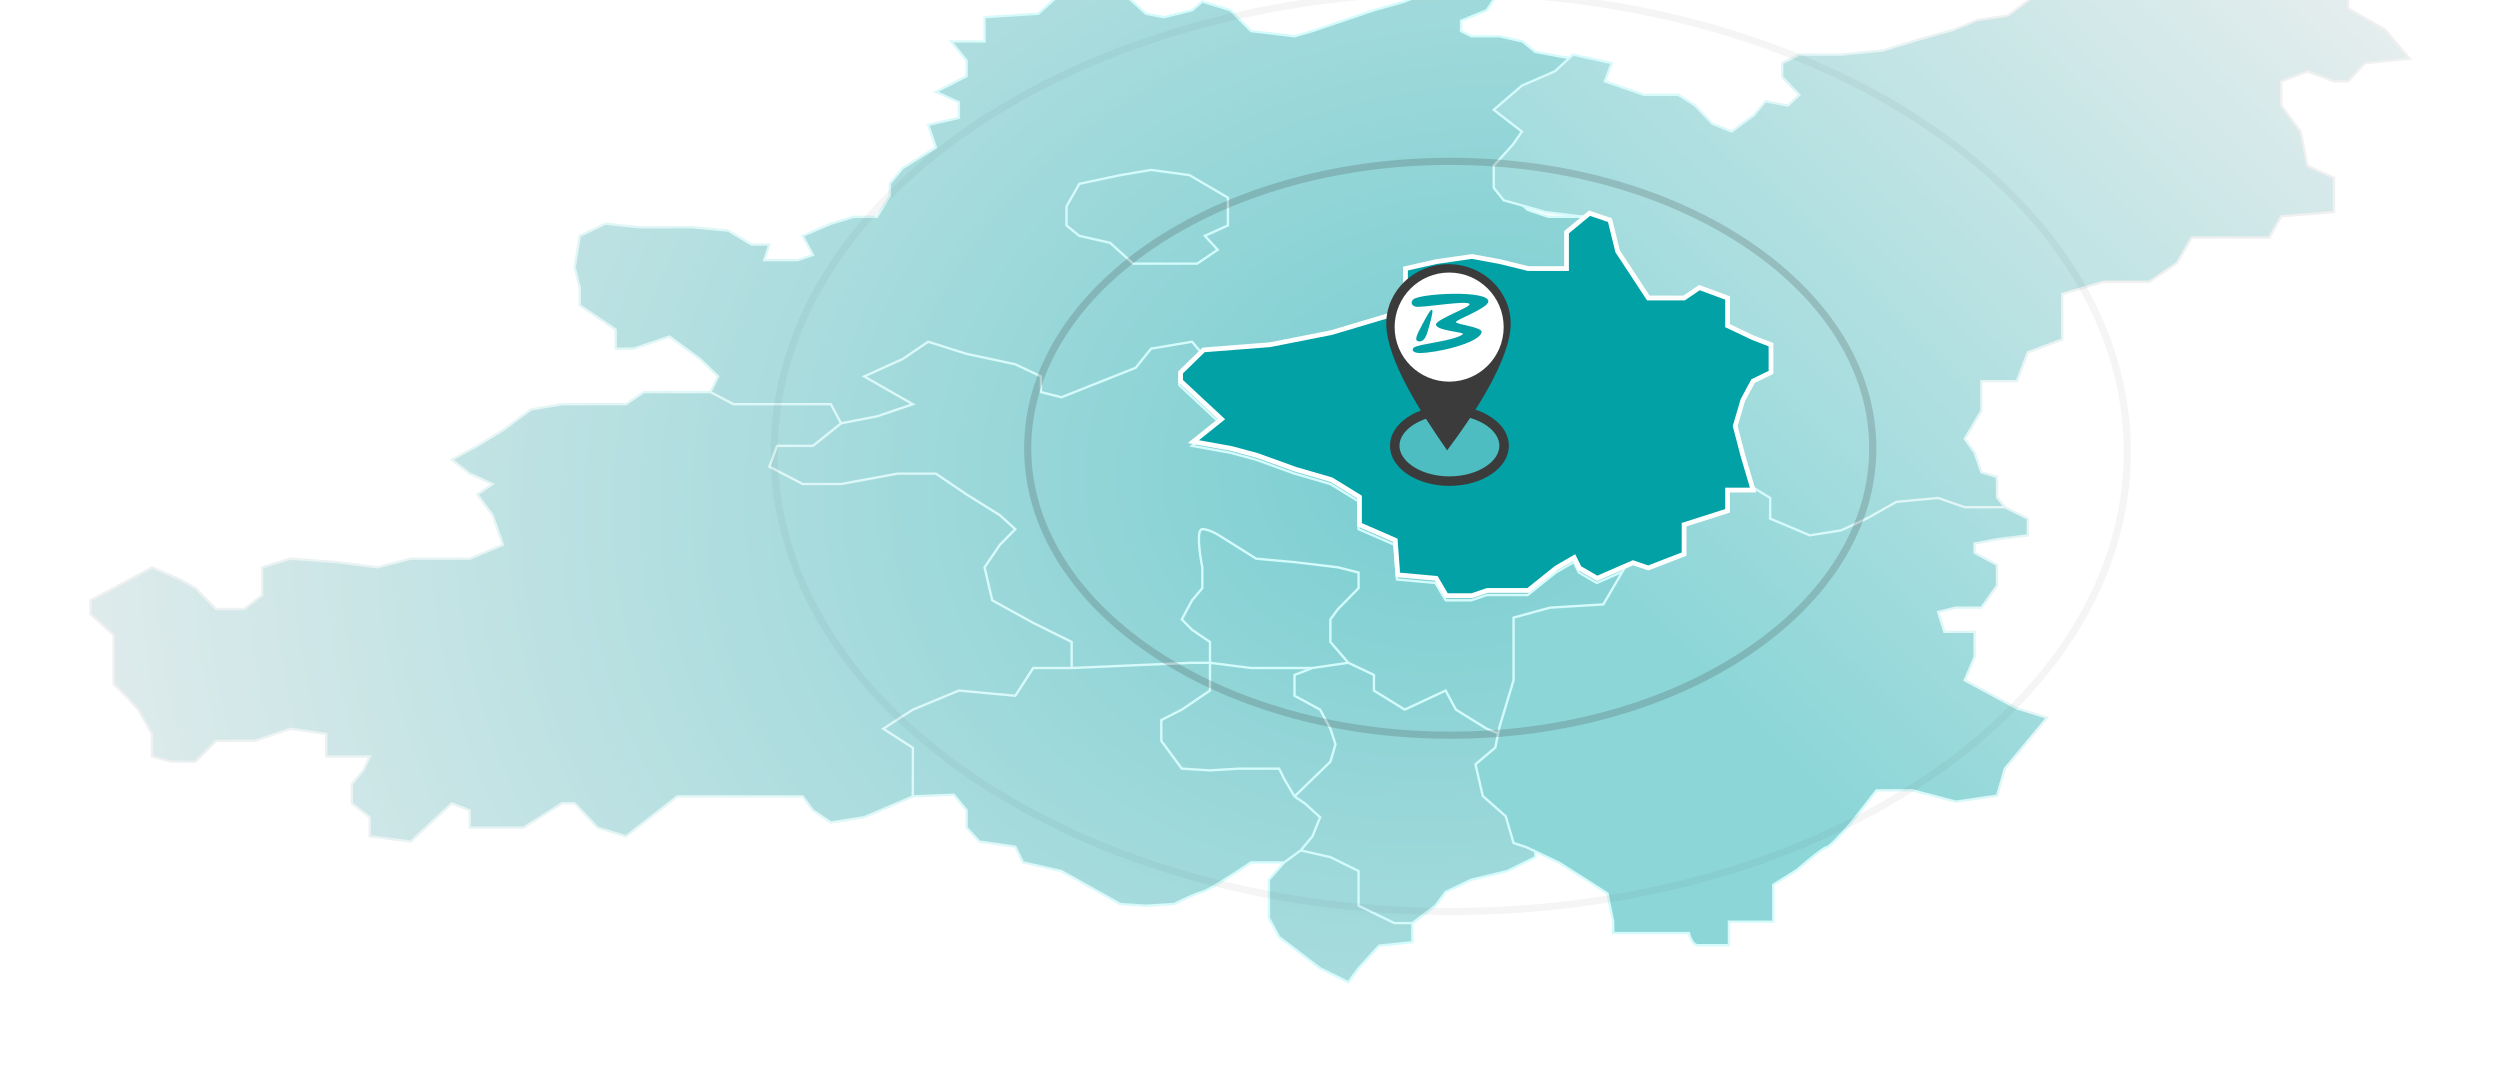 <svg width="2101" height="900" viewBox="0 0 2101 900" fill="none" xmlns="http://www.w3.org/2000/svg">
<g filter="url(#filter0_d_437_629)">
<path d="M1335.49 178.181L1352.71 184.015L1359.17 210.267L1385.01 249.646H1415.15L1428.06 240.895L1451.75 249.646V272.981L1473.27 283.19L1488.34 289.024V312.359L1473.27 319.652L1464.66 335.695L1458.2 357.571L1464.66 382.365V402.784L1451.75 411.534V429.036L1415.15 440.703V465.497L1385.01 477.165L1372.09 500.5L1359.17 516.543L1307.5 519.46L1290.28 525.294V576.34L1283.82 601.134L1275.21 618.635V631.761L1260.14 643.429V655.097L1266.6 671.139L1283.82 682.807L1290.28 707.601V716.352L1266.6 728.019L1236.46 735.312L1214.93 745.521L1206.32 757.189L1186.94 771.773V787.816L1158.96 790.733L1141.73 809.693L1133.12 821.36L1109.44 809.693L1075 783.441L1066.38 767.398V735.312L1079.3 720.727H1051.31C1039.83 728.506 1015.58 744.354 1010.41 745.521C1005.24 746.688 992.469 752.813 986.728 755.73L963.047 757.189L941.518 755.73L892.003 728.019L859.71 720.727L853.251 707.601L823.111 703.226L812.347 691.558V676.973L801.583 663.847L767.137 665.306L726.233 682.807L698.246 687.183L683.176 676.973L674.564 665.306H569.074L526.017 698.85L502.336 691.558L482.96 671.139H472.196L439.903 691.558H394.693V676.973L379.623 671.139L345.177 703.226L310.732 698.85V682.807L295.662 671.139V655.097L305.267 643.429L310.732 631.761H274.133V612.801L243.993 608.426L213.853 618.635H181.56L164.337 636.137H144.078L127.739 631.761V612.801L116.257 592.383L105.493 580.715L95.446 570.754V548.629V529.669L76.07 512.168V500.5L95.446 490.291L127.739 472.789L151.42 482.999L164.337 490.291L181.56 507.792H205.242L220.312 496.125V472.789L243.993 465.497L282.744 468.414L317.19 472.789L345.177 465.497H394.693L422.68 453.83L414.069 429.036L401.152 411.534L414.069 402.784L394.693 394.033L379.623 382.365L401.152 370.698L422.68 357.571L446.361 340.07L472.196 335.695H526.017L541.087 325.485H597.061L603.52 312.359L588.45 297.775L562.616 278.815L532.476 289.024H517.406V272.981L487.266 252.563V237.978L482.96 220.477L487.266 194.224L508.794 184.015L536.781 186.932H581.991L612.131 189.849L631.507 201.517H646.577L642.271 214.643H670.258L683.176 210.267L674.564 194.224L698.246 184.015L717.621 178.181H736.997L747.761 160.68V150.471L758.526 137.344L786.513 119.843L780.054 100.883L805.888 95.049V81.923L786.513 73.172L812.347 60.046V46.92L799.43 30.877H827.417V10.459L872.627 7.542L892.003 -9.96V-26.003L911.378 -33.295L928.601 -26.003L943.671 -9.96L963.047 7.542L978.117 10.459L1001.8 4.625L1010.41 -2.667L1034.09 4.625L1051.31 22.126L1087.91 26.502L1102.98 22.126L1154.65 4.625L1180.49 -2.667L1202.01 -11.418L1227.85 -9.96L1249.38 -15.793L1260.14 -11.418L1249.38 4.625L1227.85 13.376V22.126L1236.46 26.502H1260.14L1279.52 30.877L1290.28 39.628L1313.96 44.003L1335.49 46.92L1322.57 60.046L1301.05 73.172L1283.82 81.923L1270.91 95.049L1290.28 106.717L1296.74 116.926L1283.82 131.511L1266.6 144.637L1270.91 160.68L1283.82 172.347L1301.05 178.181H1335.49Z" fill="url(#paint0_radial_437_629)"/>
<path d="M896.309 169.43L907.073 150.471L941.519 143.178L967.353 138.803L999.646 143.178L1031.94 162.138V185.473L1012.56 194.224L1023.33 205.892L1006.1 217.559H952.283L932.907 200.058L907.073 194.224L896.309 185.473V169.43Z" fill="url(#paint1_radial_437_629)"/>
<path d="M1010.41 293.399L1066.38 289.024L1118.05 278.815L1171.87 262.772L1180.49 249.646V224.852L1206.32 219.018L1236.46 214.643L1260.14 219.018L1283.82 224.852H1316.12V194.224L1335.49 178.181M1010.41 293.399L991.034 312.359V319.652L1025.48 351.738L1001.8 370.698L1034.09 376.531L1055.62 382.365L1087.91 394.033L1118.05 402.784L1141.73 417.368V440.703L1171.87 453.83L1174.03 482.999L1206.32 485.916L1214.93 500.5H1236.46L1249.38 496.125H1283.82L1307.5 477.165L1322.57 468.414L1326.88 477.165L1341.95 485.916L1372.09 472.789L1385.01 477.165M1010.41 293.399L1001.8 283.19L967.353 289.024L954.435 305.067L892.003 329.861L874.78 325.485V312.359L853.251 302.15L812.347 293.399L780.054 283.19L758.526 297.775L726.233 312.359L767.137 335.695L736.997 345.904L706.857 351.738M1335.49 178.181L1352.71 184.015L1359.17 210.267L1385.01 249.646H1415.15L1428.06 240.895L1451.75 249.646V272.981L1473.27 283.19L1488.34 289.024V312.359L1473.27 319.652L1464.66 335.695L1458.2 357.571L1464.66 382.365V402.784L1451.75 411.534V429.036L1415.15 440.703V465.497L1385.01 477.165M1335.49 178.181H1301.05L1283.82 172.347L1270.91 160.68L1266.6 144.637L1283.82 131.511L1296.74 116.926L1290.28 106.717L1270.91 95.049L1283.82 81.923L1301.05 73.172L1322.57 60.046L1335.49 46.92L1313.96 44.003L1290.28 39.628L1279.52 30.877L1260.14 26.502H1236.46L1227.85 22.126V13.376L1249.38 4.625L1260.14 -11.418L1249.38 -15.793L1227.85 -9.96L1202.01 -11.418L1180.49 -2.667L1154.65 4.625L1102.98 22.126L1087.91 26.502L1051.31 22.126L1034.09 4.625L1010.41 -2.667L1001.8 4.625L978.117 10.459L963.047 7.542L943.671 -9.96L928.601 -26.003L911.378 -33.295L892.003 -26.003V-9.96L872.627 7.542L827.417 10.459V30.877H799.43L812.347 46.92V60.046L786.513 73.172L805.888 81.923V95.049L780.054 100.883L786.513 119.843L758.526 137.344L747.761 150.471V160.68L736.997 178.181H717.621L698.246 184.015L674.564 194.224L683.176 210.267L670.258 214.643H642.271L646.577 201.517H631.507L612.131 189.849L581.991 186.932H536.781L508.794 184.015L487.266 194.224L482.96 220.477L487.266 237.978V252.563L517.406 272.981V289.024H532.476L562.616 278.815L588.45 297.775L603.52 312.359L597.061 325.485M1385.01 477.165L1372.09 500.5L1359.17 516.543L1307.5 519.46L1290.28 525.294V576.34L1283.82 601.134L1275.21 618.635M706.857 351.738L683.176 370.698H653.036L646.577 388.199L674.564 402.784H706.857L754.22 394.033H786.513L812.347 411.534L840.334 429.036L853.251 440.703L840.334 453.83L827.417 472.789L833.875 500.5L868.321 519.46L900.614 535.503V557.38M706.857 351.738L698.246 335.695H616.437L597.061 325.485M900.614 557.38L1001.8 553.005H1016.87M900.614 557.38H868.321L853.251 580.715L805.888 576.34L767.137 592.383L742.258 608.426L767.137 624.469V665.306M1016.87 553.005V535.503L1001.8 525.294L993.187 516.543L1001.8 500.5L1010.41 490.291V472.789C1008.26 462.094 1005.24 440.703 1010.41 440.703C1015.58 440.703 1022.61 444.593 1025.48 446.537L1055.62 465.497L1087.91 468.414L1124.51 472.789L1141.73 477.165V490.291L1124.51 507.792L1118.05 516.543V535.503L1133.12 553.005M1016.87 553.005L1051.31 557.38H1102.98M1016.87 553.005V576.34L993.187 592.383L975.964 601.134V618.635L993.187 641.97L1016.87 643.429L1040.55 641.97H1075L1079.3 650.721L1087.91 665.306M1133.12 553.005L1102.98 557.38M1133.12 553.005L1154.65 563.214V576.34L1180.49 592.383L1214.93 576.34L1223.54 592.383L1249.38 608.426L1275.21 618.635M1102.98 557.38L1087.91 563.214V580.715L1109.44 592.383L1118.05 608.426L1122.36 621.552L1118.05 636.137L1102.98 650.721L1087.91 665.306M1275.21 618.635V631.761L1260.14 643.429V655.097L1266.6 671.139L1283.82 682.807L1290.28 707.601V716.352L1266.6 728.019L1236.46 735.312L1214.93 745.521L1206.32 757.189L1186.94 771.773M597.061 325.485H541.087L526.017 335.695H472.196L446.361 340.07L422.68 357.571L401.152 370.698L379.623 382.365L394.693 394.033L414.069 402.784L401.152 411.534L414.069 429.036L422.68 453.83L394.693 465.497H345.177L317.19 472.789L282.744 468.414L243.993 465.497L220.312 472.789V496.125L205.242 507.792H181.56L164.337 490.291L151.42 482.999L127.739 472.789L95.446 490.291L76.07 500.5V512.168L95.446 529.669V548.629V570.754L105.493 580.715L116.257 592.383L127.739 612.801V631.761L144.078 636.137H164.337L181.56 618.635H213.853L243.993 608.426L274.133 612.801V631.761H310.732L305.267 643.429L295.662 655.097V671.139L310.732 682.807V698.85L345.177 703.226L379.623 671.139L394.693 676.973V691.558H439.903L472.196 671.139H482.96L502.336 691.558L526.017 698.85L569.074 665.306H674.564L683.176 676.973L698.246 687.183L726.233 682.807L767.137 665.306M767.137 665.306L801.583 663.847L812.347 676.973V691.558L823.111 703.226L853.251 707.601L859.71 720.727L892.003 728.019L941.518 755.73L963.047 757.189L986.728 755.73C992.469 752.813 1005.24 746.688 1010.41 745.521C1015.58 744.354 1039.83 728.506 1051.31 720.727H1079.3M1079.3 720.727L1093.1 710.684M1079.3 720.727L1066.38 735.312V767.398L1075 783.441L1109.44 809.693L1133.12 821.36L1141.73 809.693L1158.96 790.733L1186.94 787.816V771.773M1093.1 710.684L1102.98 698.85L1109.44 682.807L1096.52 671.139L1087.91 665.306M1093.1 710.684L1118.05 716.352L1141.73 728.019V757.189L1171.87 771.773H1186.94M907.073 150.471L896.309 169.43V185.473L907.073 194.224L932.907 200.058L952.283 217.559H1006.1L1023.33 205.892L1012.56 194.224L1031.94 185.473V162.138L999.646 143.178L967.353 138.803L941.519 143.178L907.073 150.471Z" stroke="url(#paint2_linear_437_629)" stroke-width="2"/>
</g>
<g filter="url(#filter1_d_437_629)">
<path d="M1310.13 720.913L1282.96 708.045L1272 704.454L1265.42 682.01L1246.14 664.953L1240 638.32L1256.66 624.255L1260.16 606.899L1272 567.697V515.029L1302.68 506.65L1347.39 503.957L1369.3 466.551L1398.67 452.785L1403.93 426.451L1436.81 413.883V401.614L1452.15 392.936L1442.94 361.814V337.874L1452.15 313.934L1474.06 306.153V281.316H1455.22L1434.18 271.44L1429.36 247.5H1410.51L1401.74 252.588H1374.13L1354.4 221.466L1339.06 202.613V177.775H1327.66L1298.74 174.184L1263.67 164.309L1255.34 153.835V135.282L1271.56 117.327L1279.01 106.554L1255.34 88.3L1279.01 67.951L1306.62 55.981L1321.97 41.916L1354.4 49.098L1348.7 64.36L1381.58 75.731H1410.51L1424.53 84.709L1439 99.971L1455.22 106.554L1474.06 92.789L1483.71 81.118L1502.55 84.709L1512.2 75.731L1497.73 60.769V49.098L1512.2 41.916H1547.26L1582.77 38.325L1613.01 29.049L1641.94 20.969L1661.67 12.889L1687.53 8.999L1710.32 -8.058L1733.11 -15.839L1744.51 -23.021L1733.11 -37.385L1724.35 -52.946L1748.45 -48.457V-56.836L1767.74 -76.586V-95.14V-111H1798.86L1815.52 -107.409H1860.23L1883.89 -111V-91.848H1911.95L1917.21 -76.586H1900.55L1893.98 -65.215L1917.21 -56.836L1939.12 -52.946V-40.377L1954.9 -28.706L1973.31 -25.116V3.014L2004.43 20.969L2025.03 45.208L1987.34 49.098L1973.31 64.36H1961.48L1939.12 55.981L1917.21 64.36V84.709L1933.43 106.554L1939.12 135.282L1961.48 145.456V174.184L1917.21 177.775L1907.13 195.73H1841.82L1829.54 216.977L1806.31 232.837H1767.74L1733.11 243.012V281.316L1704.18 292.089L1694.98 316.328H1665.17V341.165L1659.47 350.741L1651.15 364.806L1659.47 376.477L1665.17 392.936L1678.32 396.826V407V413.883L1684.9 422.262L1704.18 431.838V445.903L1678.32 449.194L1659.47 452.785V460.566L1678.32 470.74V488.097L1665.17 506.65H1643.69L1628.79 510.241L1634.05 526.999H1659.47V547.947L1651.15 567.697L1694.98 591.338L1720.4 599.118L1684.9 641.911L1678.32 664.654L1643.69 669.741L1607.31 660.165H1577.07L1555.59 687.696C1549.75 694.479 1537.45 708.045 1534.99 708.045C1532.54 708.045 1517.31 720.813 1510.01 727.197L1490.28 739.466V770.588H1453.02V790.338H1426.73C1422.87 790.338 1420.15 783.555 1419.27 780.164H1398.67H1355.72V770.588L1350.9 746.947L1333.36 735.576L1310.13 720.913Z" fill="url(#paint3_linear_437_629)"/>
<path d="M1684.9 422.262L1704.18 431.838V445.903L1678.32 449.194L1659.47 452.785V460.566L1678.32 470.74V488.097L1665.17 506.65H1643.69L1628.79 510.241L1634.05 526.999H1659.47V547.947L1651.15 567.697L1694.98 591.338L1720.4 599.118L1684.9 641.911L1678.32 664.654L1643.69 669.741L1607.31 660.165H1577.07L1555.59 687.696C1549.75 694.479 1537.45 708.045 1534.99 708.045C1532.54 708.045 1517.31 720.813 1510.01 727.197L1490.28 739.466V770.588H1453.02V790.338C1445.87 790.338 1430.58 790.338 1426.73 790.338C1422.87 790.338 1420.15 783.555 1419.27 780.164H1398.67H1355.72V770.588L1350.9 746.947L1333.36 735.576L1310.13 720.913L1282.96 708.045L1272 704.454L1265.42 682.01L1246.14 664.953L1240 638.32L1256.66 624.255L1260.16 606.899L1272 567.697V515.029L1302.68 506.65L1347.39 503.957L1369.3 466.551L1398.67 452.785L1403.93 426.451L1436.81 413.883V401.614L1452.15 392.936M1684.9 422.262L1678.32 413.883V407V396.826L1665.17 392.936L1659.47 376.477L1651.15 364.806L1659.47 350.741L1665.17 341.165V316.328H1694.98L1704.18 292.089L1733.11 281.316V243.012L1767.74 232.837H1806.31L1829.54 216.977L1841.82 195.73H1907.13L1917.21 177.775L1961.48 174.184V145.456L1939.12 135.282L1933.43 106.554L1917.21 84.709V64.36L1939.12 55.981L1961.48 64.36H1973.31L1987.34 49.098L2025.03 45.208L2004.43 20.969L1973.31 3.014V-25.116L1954.9 -28.706L1939.12 -40.377V-52.946L1917.21 -56.836L1893.98 -65.215L1900.55 -76.586H1917.21L1911.95 -91.848H1883.89V-111L1860.23 -107.409H1815.52L1798.86 -111H1767.74V-95.14V-76.586L1748.45 -56.836V-48.457L1724.35 -52.946L1733.11 -37.385L1744.51 -23.021L1733.11 -15.839L1710.32 -8.058L1687.53 8.999L1661.67 12.889L1641.94 20.969L1613.01 29.049L1582.77 38.325L1547.26 41.916H1512.2L1497.73 49.098V60.769L1512.2 75.731L1502.55 84.709L1483.71 81.118L1474.06 92.789L1455.22 106.554L1439 99.971L1424.53 84.709L1410.51 75.731H1381.58L1348.7 64.36L1354.4 49.098L1321.97 41.916L1306.62 55.981L1279.01 67.951L1255.34 88.3L1279.01 106.554L1271.56 117.327L1255.34 135.282V153.835L1263.67 164.309L1298.74 174.184L1327.66 177.775H1339.06V202.613L1354.4 221.466L1374.13 252.588H1401.74L1410.51 247.5H1429.36L1434.18 271.44L1455.22 281.316H1474.06V306.153L1452.15 313.934L1442.94 337.874V361.814L1452.15 392.936M1684.9 422.262H1651.15L1628.79 414.481L1593.73 417.773L1568.74 431.838L1547.26 441.713L1520.96 445.903L1487.65 431.838V414.481L1466.61 401.614L1452.15 392.936" stroke="url(#paint4_linear_437_629)" stroke-width="2"/>
</g>
<path d="M1118.89 279.516L1067.34 289.696L1011.49 294.059L992.162 312.965V320.236L1026.53 352.23L1002.9 371.135L1035.12 376.952L1056.6 382.77L1088.82 394.404L1118.89 403.129L1142.52 417.672V440.94L1172.59 454.029L1174.74 483.114L1206.96 486.023L1215.55 500.565H1237.03L1249.92 496.203H1284.29L1307.91 477.297L1322.95 468.571L1327.24 477.297L1342.28 486.023L1372.35 472.934L1385.24 477.297L1415.31 465.663V440.94L1451.83 429.306V411.855H1473.31L1464.71 382.77L1458.27 358.047L1464.71 336.233L1473.31 320.236L1488.34 312.965V289.696L1473.31 283.879L1451.83 273.699V250.431L1428.2 241.705L1415.31 250.431H1385.24L1359.46 211.166L1353.02 184.989L1335.84 179.172L1316.51 195.169V225.708H1284.29L1260.66 219.891L1237.03 215.529L1206.96 219.891L1181.18 225.708V250.431L1172.59 263.519L1118.89 279.516Z" fill="#01A1A6" stroke="white" stroke-width="4"/>
<path opacity="0.05" d="M1219.21 -6.438C1376.53 -6.437 1518.81 36.989 1621.69 107.045C1724.58 177.111 1787.79 273.595 1787.79 379.792C1787.79 485.989 1724.58 582.474 1621.69 652.54C1518.81 722.595 1376.53 766.022 1219.21 766.022C1061.9 766.022 919.614 722.596 816.739 652.54C713.85 582.474 650.642 485.989 650.642 379.792C650.642 273.595 713.85 177.111 816.739 107.045C919.614 36.989 1061.9 -6.438 1219.21 -6.438Z" stroke="#3B3B3B" stroke-width="6"/>
<path opacity="0.2" d="M1218.78 135.578C1317.14 135.578 1406.06 162.766 1470.31 206.565C1534.57 250.376 1573.88 310.589 1573.88 376.724C1573.88 442.859 1534.57 503.072 1470.31 546.882C1406.06 590.682 1317.14 617.869 1218.78 617.869C1120.41 617.869 1031.49 590.682 967.243 546.882C902.983 503.072 863.666 442.858 863.666 376.724C863.666 310.589 902.983 250.376 967.243 206.565C1031.49 162.766 1120.41 135.578 1218.78 135.578Z" stroke="#3B3B3B" stroke-width="6"/>
<path d="M1218.09 344.85C1231.2 344.85 1242.89 348.445 1251.18 354.05C1259.51 359.67 1264.06 367.01 1264.06 374.601C1264.06 382.191 1259.51 389.531 1251.18 395.151C1242.89 400.756 1231.2 404.352 1218.09 404.352C1204.98 404.352 1193.29 400.756 1185 395.151C1176.67 389.531 1172.12 382.191 1172.12 374.601C1172.12 367.01 1176.67 359.67 1185 354.05C1193.29 348.445 1204.98 344.85 1218.09 344.85Z" fill="white" fill-opacity="0.3" stroke="#3B3B3B" stroke-width="8"/>
<path d="M1217.29 222C1246.16 222 1269.57 244.422 1269.57 272.08C1269.57 301.906 1237.97 349.624 1216.17 378.466C1194.86 348.052 1165 301.906 1165 272.08C1165 244.422 1188.41 222 1217.29 222Z" fill="#3B3B3B"/>
<ellipse cx="1217.87" cy="274.895" rx="45.821" ry="45.843" fill="white"/>
<path d="M1187.53 251.802C1192.37 246.44 1252.14 243.515 1250.77 253.543C1250 259.231 1223.72 268.601 1223.56 270.618C1223.4 272.637 1245.92 274.823 1245.13 279.132C1243.41 288.466 1206.6 296.768 1193 296.677C1187.34 296.643 1186.02 293.819 1188.17 292.12C1192.29 288.843 1221.4 286.86 1229.4 280.903C1231.87 279.062 1206.39 278.026 1206.81 272.647C1207.15 268.277 1235.46 258.393 1235.01 255.651C1234.39 251.861 1194.27 259.002 1189.72 257.731C1186.52 256.842 1185.15 254.437 1187.53 251.802ZM1203.09 260.367C1204.92 259.924 1202.93 267.39 1201.2 273.716C1198.95 281.984 1197.31 287.284 1192.46 286.893C1188.15 286.547 1190.58 281.541 1194.95 273.348C1198.83 266.063 1201.66 260.723 1203.09 260.367Z" fill="#01A1A6"/>
<defs>
<filter id="filter0_d_437_629" x="71.07" y="-34.371" width="1422.27" height="864.998" filterUnits="userSpaceOnUse" color-interpolation-filters="sRGB">
<feFlood flood-opacity="0" result="BackgroundImageFix"/>
<feColorMatrix in="SourceAlpha" type="matrix" values="0 0 0 0 0 0 0 0 0 0 0 0 0 0 0 0 0 0 127 0" result="hardAlpha"/>
<feOffset dy="4"/>
<feGaussianBlur stdDeviation="2"/>
<feComposite in2="hardAlpha" operator="out"/>
<feColorMatrix type="matrix" values="0 0 0 0 0 0 0 0 0 0 0 0 0 0 0 0 0 0 0.25 0"/>
<feBlend mode="normal" in2="BackgroundImageFix" result="effect1_dropShadow_437_629"/>
<feBlend mode="normal" in="SourceGraphic" in2="effect1_dropShadow_437_629" result="shape"/>
</filter>
<filter id="filter1_d_437_629" x="1234.89" y="-112.164" width="796.138" height="911.502" filterUnits="userSpaceOnUse" color-interpolation-filters="sRGB">
<feFlood flood-opacity="0" result="BackgroundImageFix"/>
<feColorMatrix in="SourceAlpha" type="matrix" values="0 0 0 0 0 0 0 0 0 0 0 0 0 0 0 0 0 0 127 0" result="hardAlpha"/>
<feOffset dy="4"/>
<feGaussianBlur stdDeviation="2"/>
<feComposite in2="hardAlpha" operator="out"/>
<feColorMatrix type="matrix" values="0 0 0 0 0 0 0 0 0 0 0 0 0 0 0 0 0 0 0.25 0"/>
<feBlend mode="normal" in2="BackgroundImageFix" result="effect1_dropShadow_437_629"/>
<feBlend mode="normal" in="SourceGraphic" in2="effect1_dropShadow_437_629" result="shape"/>
</filter>
<radialGradient id="paint0_radial_437_629" cx="0" cy="0" r="1" gradientUnits="userSpaceOnUse" gradientTransform="translate(1229.73 380.567) rotate(170.32) scale(1361.53 1082.61)">
<stop stop-color="#76CDD0"/>
<stop offset="1" stop-color="#F0F0F0"/>
</radialGradient>
<radialGradient id="paint1_radial_437_629" cx="0" cy="0" r="1" gradientUnits="userSpaceOnUse" gradientTransform="translate(1229.73 380.567) rotate(170.32) scale(1361.53 1082.61)">
<stop stop-color="#76CDD0"/>
<stop offset="1" stop-color="#F0F0F0"/>
</radialGradient>
<linearGradient id="paint2_linear_437_629" x1="76.07" y1="531.452" x2="1016.27" y2="346.041" gradientUnits="userSpaceOnUse">
<stop stop-color="#F0F0F0"/>
<stop offset="1" stop-color="#D3FBFC"/>
</linearGradient>
<linearGradient id="paint3_linear_437_629" x1="1240.44" y1="373.185" x2="1856.2" y2="-259.938" gradientUnits="userSpaceOnUse">
<stop stop-color="#8DD6D8"/>
<stop offset="1" stop-color="#F0F0F0"/>
</linearGradient>
<linearGradient id="paint4_linear_437_629" x1="1431.11" y1="292.198" x2="1759.85" y2="179.549" gradientUnits="userSpaceOnUse">
<stop stop-color="#D5FAFB"/>
<stop offset="1" stop-color="#F0F0F0"/>
</linearGradient>
</defs>
</svg>
